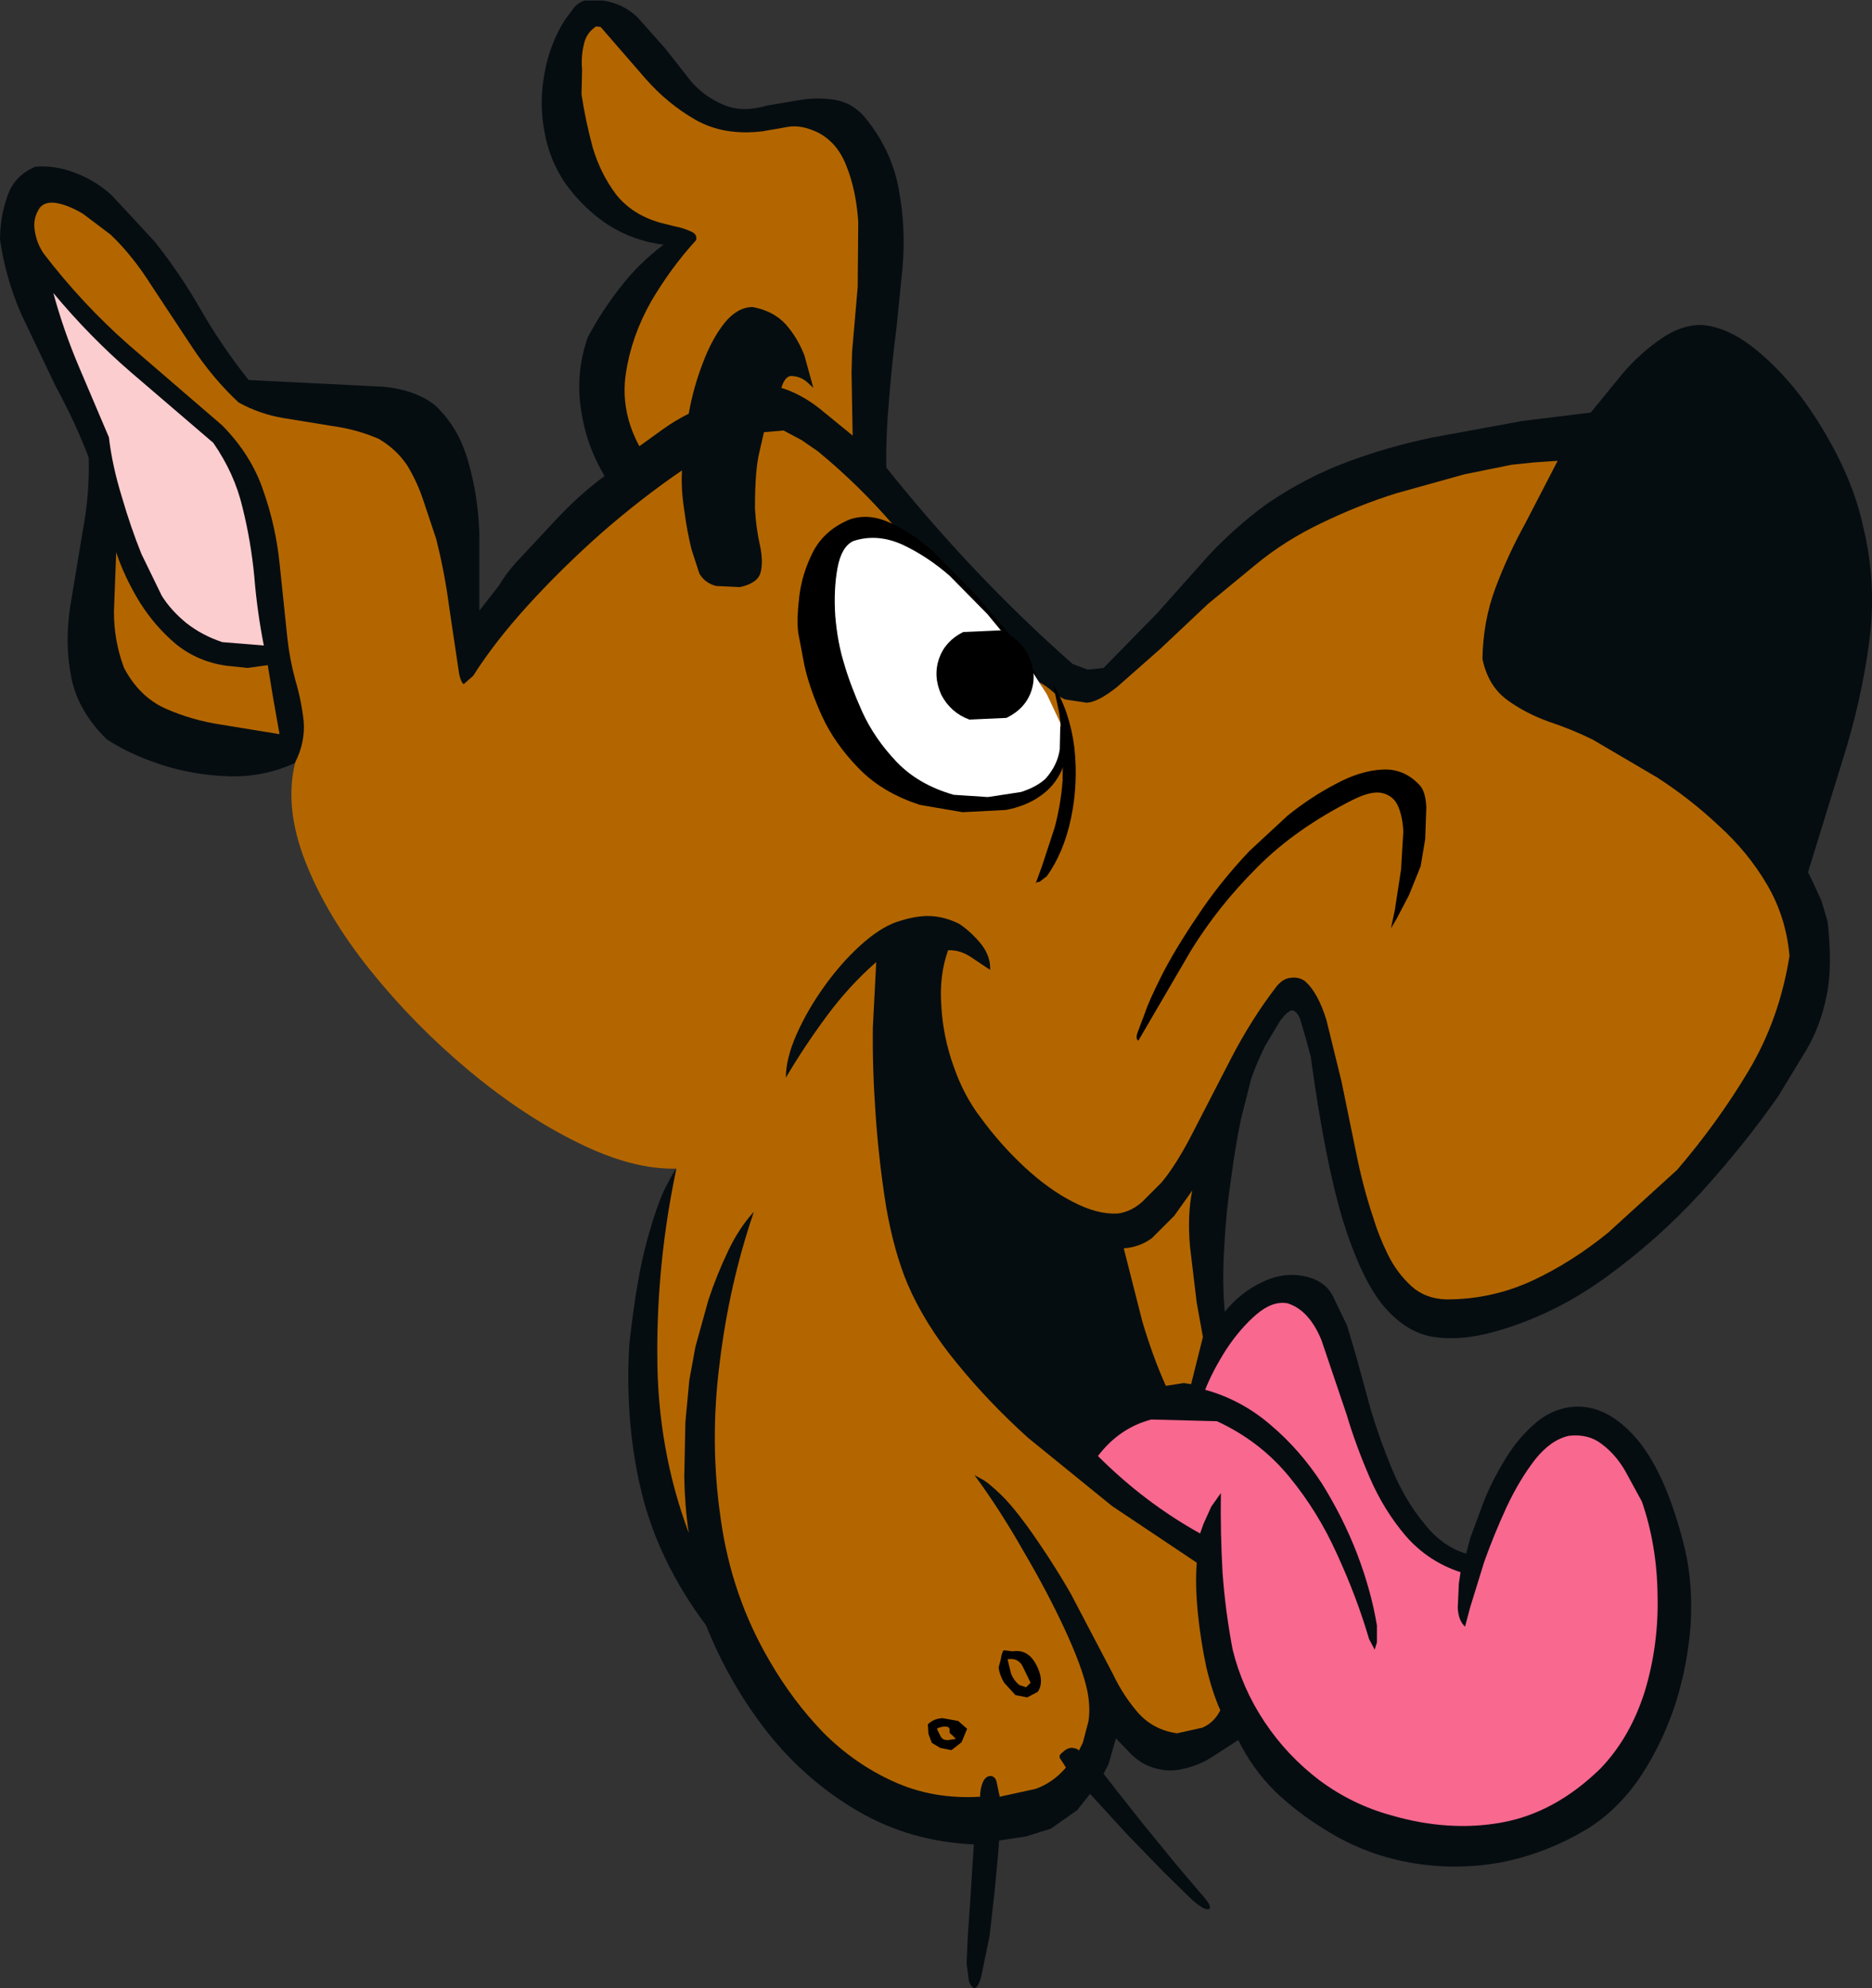 <?xml version="1.0" encoding="UTF-8" standalone="no"?>
<svg xmlns:xlink="http://www.w3.org/1999/xlink" height="177.1px" width="166.75px" xmlns="http://www.w3.org/2000/svg">
  <rect width="100%" height="100%" fill="#333333" stroke="none"/>
  <g transform="matrix(1.0, 0.0, 0.0, 1.0, -2.65, 14.15)">
    <path d="M166.55 26.9 Q168.0 29.9 168.6 32.7 169.85 37.8 169.15 43.05 168.45 48.3 166.8 53.5 L163.7 63.55 164.1 64.35 164.9 66.1 165.45 67.95 Q165.9 72.0 165.35 74.6 164.8 77.25 163.6 79.3 L161.05 83.5 Q158.05 87.8 154.15 92.1 150.25 96.35 145.6 99.7 140.95 103.05 135.7 104.5 132.8 105.3 130.4 104.95 127.95 104.6 125.9 102.2 123.9 99.8 122.25 94.5 120.65 89.15 119.4 79.95 L118.95 78.3 118.45 76.6 Q118.15 75.9 117.75 75.85 117.35 75.9 116.7 76.75 L115.35 79.0 Q114.65 80.4 114.1 81.95 L113.2 85.5 Q112.7 87.9 112.3 90.9 111.85 93.9 111.7 97.0 111.5 100.1 111.75 102.7 113.15 100.95 115.2 100.0 117.25 99.05 119.3 99.65 120.75 100.1 121.35 101.25 L122.65 103.95 123.45 106.65 124.75 111.4 Q125.55 114.1 126.7 116.85 127.85 119.55 129.5 121.55 131.1 123.6 133.25 124.25 L133.6 122.9 134.8 119.65 Q135.55 117.75 136.75 115.8 137.9 113.9 139.5 112.55 141.05 111.25 143.0 111.15 145.95 111.05 148.55 114.15 151.15 117.3 152.75 123.9 153.45 126.95 153.25 130.5 153.0 134.1 151.9 137.6 150.75 141.1 148.85 144.0 146.9 146.95 144.15 148.7 140.45 150.95 136.35 151.75 132.2 152.5 128.15 151.75 124.05 151.0 120.55 148.75 118.25 147.35 116.2 145.4 114.2 143.4 112.95 140.85 L110.4 142.5 Q109.1 143.25 107.65 143.5 106.15 143.75 104.6 143.0 103.8 142.55 103.25 141.95 L102.05 140.7 101.4 143.0 100.95 143.85 102.0 145.2 104.45 148.3 107.35 151.85 109.6 154.5 Q110.7 155.7 110.35 155.9 110.0 156.1 108.8 155.05 L106.3 152.6 103.0 149.2 99.75 145.65 98.6 147.1 96.25 148.75 94.0 149.45 91.65 149.8 91.55 151.1 91.25 154.3 90.8 158.3 90.05 161.95 Q89.75 162.95 89.45 162.95 89.15 162.9 88.95 162.3 L88.75 160.75 88.85 158.4 89.1 154.8 89.3 151.55 89.4 150.15 Q83.75 149.9 79.1 147.2 74.45 144.5 71.0 140.15 67.6 135.8 65.55 130.65 61.3 124.95 59.8 118.8 58.3 112.65 58.7 105.65 59.35 99.7 60.3 96.3 61.25 92.85 62.05 91.4 62.8 89.95 62.9 90.0 L28.95 53.8 Q26.15 55.1 23.0 55.0 19.85 54.9 16.95 53.95 14.1 53.0 12.15 51.7 9.6 49.2 9.0 46.2 8.4 43.2 8.9 39.9 L10.0 33.25 Q10.65 29.85 10.55 26.6 9.3 23.35 7.6 20.25 L4.55 13.85 Q3.15 10.65 2.65 7.2 2.65 5.2 3.3 3.35 3.9 1.5 5.8 0.7 7.55 0.55 9.35 1.25 11.2 1.95 12.6 3.25 L14.65 5.45 16.45 7.4 Q18.75 10.3 20.6 13.55 22.45 16.75 24.8 19.7 L30.8 20.0 36.85 20.3 Q39.7 20.6 41.4 21.95 43.5 23.9 44.35 26.95 45.25 30.0 45.35 33.45 L45.35 40.25 47.1 38.0 Q47.85 36.75 48.9 35.65 L52.45 31.85 Q54.3 29.9 56.5 28.25 54.85 25.5 54.4 22.3 53.9 19.1 55.0 15.9 56.25 13.55 57.9 11.45 59.55 9.3 61.75 7.65 59.05 7.3 56.85 5.9 54.7 4.5 53.05 2.25 51.6 0.15 51.15 -2.4 50.65 -5.0 51.15 -7.6 51.6 -10.2 52.95 -12.35 L53.8 -13.5 Q54.2 -13.95 54.75 -14.1 L56.35 -14.1 Q58.1 -13.85 59.4 -12.65 L61.85 -9.9 64.25 -6.85 Q65.5 -5.45 67.15 -4.8 68.75 -4.1 71.0 -4.75 L73.95 -5.25 Q75.5 -5.5 77.05 -5.25 78.55 -5.0 79.65 -3.75 82.05 -0.85 82.7 2.65 83.35 6.1 83.05 9.65 L82.5 15.1 Q82.1 18.15 81.85 21.4 81.55 24.65 81.6 27.5 89.3 37.15 98.2 45.0 L99.55 45.5 100.95 45.35 105.7 40.5 110.2 35.45 Q112.5 32.95 115.4 30.8 118.9 28.4 122.65 27.0 126.4 25.6 130.35 24.8 L138.25 23.35 144.35 22.6 147.2 19.1 Q148.8 17.25 150.65 16.0 152.45 14.75 154.3 14.8 156.5 15.0 158.75 16.75 161.0 18.5 163.05 21.15 165.05 23.85 166.55 26.9" fill="#060d11" fill-rule="evenodd" stroke="none"/>
    <path d="M78.05 0.65 Q78.9 2.75 79.1 5.6 L79.05 11.4 78.55 17.2 78.5 19.05 78.55 21.85 78.6 24.65 75.6 22.2 Q74.0 20.95 72.25 20.4 72.6 19.25 73.25 19.35 73.95 19.4 74.5 19.85 L75.1 20.4 74.3 17.5 Q73.7 15.95 72.65 14.75 71.55 13.55 69.7 13.2 68.35 13.2 67.2 14.6 66.05 16.05 65.25 18.2 64.4 20.4 64.0 22.7 62.8 23.3 61.75 24.05 L59.6 25.6 Q57.9 22.45 58.4 19.1 58.9 15.8 60.65 12.7 62.45 9.65 64.65 7.25 64.8 6.7 64.15 6.45 63.5 6.15 62.7 6.0 L61.5 5.7 Q59.0 5.0 57.55 3.2 56.15 1.35 55.45 -1.0 54.8 -3.4 54.45 -5.75 L54.5 -7.95 Q54.4 -9.1 54.65 -10.15 54.85 -11.2 55.75 -11.8 L56.15 -11.75 60.1 -7.2 Q62.1 -4.9 64.65 -3.45 67.15 -2.05 70.55 -2.45 L72.85 -2.85 Q74.05 -3.05 75.5 -2.35 77.25 -1.45 78.05 0.65" fill="#b36600" fill-rule="evenodd" stroke="none"/>
    <path d="M139.2 27.05 L141.4 26.9 138.5 32.5 Q136.95 35.3 135.85 38.25 134.75 41.2 134.7 44.55 135.2 46.95 136.9 48.2 138.55 49.4 140.65 50.15 142.75 50.85 144.55 51.75 L150.25 55.1 Q153.2 57.0 155.75 59.4 158.35 61.75 160.05 64.65 161.75 67.55 162.05 71.0 161.15 76.65 158.4 81.25 155.65 85.85 152.05 90.05 L145.9 95.65 Q142.65 98.3 139.1 99.95 135.5 101.6 131.5 101.6 129.6 101.55 128.35 100.4 127.05 99.2 126.25 97.55 125.45 95.9 125.0 94.4 124.1 91.75 123.45 88.55 L122.15 82.2 120.8 76.7 Q120.05 74.3 118.95 73.3 118.4 72.85 117.65 72.95 116.9 73.0 116.3 73.8 114.15 76.6 112.35 80.05 L109.0 86.55 Q107.45 89.6 106.1 91.2 L104.4 92.9 Q103.4 93.8 102.2 93.95 100.4 94.05 98.2 92.9 96.05 91.8 93.9 89.8 91.75 87.8 90.0 85.4 88.5 83.45 87.6 80.85 86.65 78.2 86.5 75.45 86.3 72.75 87.1 70.5 88.1 70.45 89.05 71.05 L90.85 72.25 Q90.9 71.05 90.05 69.95 89.15 68.85 88.1 68.15 86.8 67.5 85.5 67.45 84.2 67.4 82.45 68.0 80.95 68.55 79.25 70.1 77.55 71.65 76.05 73.75 74.55 75.85 73.6 78.0 72.65 80.15 72.65 81.85 74.3 79.05 76.3 76.35 78.3 73.65 80.7 71.55 L80.4 77.35 Q80.35 81.0 80.65 85.2 80.95 89.45 81.6 93.45 82.3 97.4 83.5 100.25 85.05 103.85 87.9 107.3 90.7 110.75 94.25 113.95 L101.7 120.0 109.25 125.05 Q109.1 127.05 109.35 129.55 109.6 132.0 110.1 134.35 110.65 136.65 111.35 138.2 110.8 139.3 109.75 139.75 L107.5 140.25 Q105.4 139.95 104.05 138.45 102.7 136.9 101.8 135.0 L98.05 127.85 Q96.3 124.8 94.15 121.8 92.65 119.75 91.6 118.8 90.55 117.8 90.0 117.55 L89.45 117.25 Q91.7 120.3 93.8 124.0 95.95 127.65 97.5 131.0 99.05 134.35 99.5 136.45 99.8 138.0 99.6 139.2 L99.1 141.1 98.75 141.8 Q98.65 141.6 98.2 141.55 97.75 141.5 97.3 141.95 96.85 142.25 97.15 142.6 L97.6 143.3 Q96.45 144.65 94.9 145.2 L91.7 145.9 91.45 144.7 Q91.35 144.1 90.9 144.05 90.45 144.05 90.2 144.6 89.95 145.2 89.95 145.9 85.75 146.15 82.25 144.55 78.8 143.0 76.0 140.2 73.25 137.35 71.2 133.8 67.8 128.0 66.85 121.15 65.85 114.35 66.75 107.3 67.6 100.25 69.8 93.8 68.5 95.2 67.5 97.3 66.5 99.4 65.75 101.65 L64.6 105.8 64.05 108.8 63.7 112.55 63.6 117.45 Q63.65 120.05 64.0 122.4 61.2 114.9 61.2 106.55 61.15 98.25 62.9 89.95 59.0 90.05 54.15 87.65 49.25 85.25 44.4 81.2 39.55 77.15 35.65 72.3 31.75 67.45 29.85 62.6 27.95 57.75 28.95 53.75 29.85 51.95 29.7 50.1 29.5 48.25 28.95 46.4 28.45 44.55 28.25 42.7 L27.55 36.0 Q27.2 32.65 26.1 29.55 25.05 26.4 22.45 23.75 L14.15 16.6 Q10.0 12.95 6.55 8.45 5.9 7.5 5.75 6.4 5.55 5.3 6.2 4.35 6.7 3.75 7.75 3.95 8.8 4.15 10.05 4.9 L12.5 6.75 Q14.45 8.6 16.15 11.3 L19.75 16.75 Q21.6 19.55 23.9 21.7 25.8 22.75 27.95 23.1 L32.25 23.8 Q34.45 24.1 36.4 24.95 38.0 25.9 38.95 27.35 39.85 28.85 40.4 30.55 L41.5 33.85 Q42.25 36.8 42.65 39.85 L43.55 45.9 Q43.7 46.6 43.95 46.8 L44.8 46.05 Q46.7 43.05 49.65 39.8 52.65 36.5 56.2 33.35 59.75 30.25 63.4 27.75 63.3 29.4 63.6 31.3 63.85 33.2 64.25 34.8 L64.95 36.95 Q65.45 37.8 66.45 38.05 L68.55 38.15 Q70.15 37.8 70.4 36.85 70.65 35.9 70.35 34.45 70.0 32.95 69.9 31.15 69.9 27.65 70.3 26.1 L70.7 24.35 72.45 24.2 74.05 25.05 75.5 26.05 Q79.15 29.05 82.25 32.65 L88.5 39.85 Q91.65 43.5 95.3 46.65 95.9 47.0 96.35 47.4 96.85 47.85 97.5 48.15 L99.45 48.45 Q100.45 48.4 102.15 47.05 L105.95 43.7 110.25 39.65 114.5 36.15 Q117.1 34.0 120.35 32.45 123.65 30.85 127.0 29.8 L133.1 28.1 137.3 27.25 139.2 27.05" fill="#b36600" fill-rule="evenodd" stroke="none"/>
    <path d="M21.65 25.3 Q23.55 28.05 24.25 31.05 25.0 34.05 25.3 37.2 25.55 40.3 26.15 43.35 L22.45 43.05 Q20.65 42.45 19.25 41.35 17.85 40.2 17.05 38.9 L15.25 35.2 Q14.3 32.85 13.5 30.1 12.65 27.35 12.35 24.8 L9.65 18.45 Q8.3 15.25 7.4 11.95 10.65 15.85 14.3 19.0 L21.65 25.3" fill="#fccdcf" fill-rule="evenodd" stroke="none"/>
    <path d="M96.65 49.45 L97.35 51.05 Q97.9 52.9 97.25 54.4 96.6 55.9 95.25 56.8 94.05 57.65 92.25 58.0 L88.4 58.2 84.6 57.55 Q81.2 56.45 79.1 54.25 77.0 52.1 75.85 49.6 74.75 47.15 74.3 45.1 L73.75 42.2 Q73.6 41.05 73.85 38.95 74.1 36.9 75.1 34.95 76.15 33.0 78.4 32.1 80.1 31.55 82.0 32.45 83.9 33.3 85.8 35.0 L89.4 38.65 92.4 42.15 Q93.75 43.75 94.85 45.8 L96.65 49.45" fill="#000000" fill-rule="evenodd" stroke="none"/>
    <path d="M92.25 42.55 L94.05 44.8 95.9 47.7 97.1 50.25 97.05 52.6 Q96.85 54.0 95.8 55.2 95.0 55.95 93.6 56.4 L90.65 56.85 87.6 56.65 Q84.45 55.75 82.5 53.7 80.55 51.65 79.45 49.25 78.4 46.9 77.85 45.0 77.25 43.1 77.05 40.7 76.9 38.35 77.25 36.45 77.6 34.55 78.65 34.05 80.75 33.35 83.0 34.35 85.25 35.4 87.25 37.15 L90.6 40.55 92.25 42.55" fill="#ffffff" fill-rule="evenodd" stroke="none"/>
    <path d="M26.5 45.1 L27.0 48.15 27.55 51.25 22.35 50.4 Q19.7 50.0 17.35 48.95 15.05 47.9 13.7 45.35 12.8 42.95 12.8 40.35 L13.0 35.05 Q13.75 37.3 15.1 39.5 16.45 41.65 18.35 43.25 20.3 44.8 22.8 45.15 L24.7 45.35 26.5 45.1" fill="#b36600" fill-rule="evenodd" stroke="none"/>
    <path d="M98.05 58.75 Q97.4 61.8 95.9 63.9 L95.25 64.4 Q95.0 64.4 94.9 64.55 L95.45 63.05 96.6 59.55 Q97.15 57.45 97.3 55.4 L97.35 52.0 97.0 49.35 96.45 46.8 Q97.95 49.25 98.35 52.45 98.7 55.65 98.05 58.75" fill="#000000" fill-rule="evenodd" stroke="none"/>
    <path d="M125.8 56.5 Q124.85 56.25 123.15 57.1 118.0 59.7 114.6 63.15 111.15 66.6 108.75 70.5 L104.05 78.55 Q103.8 78.4 103.95 77.9 L104.65 76.05 Q104.95 75.1 106.15 72.7 107.35 70.35 109.35 67.4 111.3 64.45 113.95 61.65 L117.35 58.5 Q119.4 56.85 121.6 55.7 123.8 54.5 125.8 54.4 127.8 54.3 129.2 55.9 129.65 56.5 129.7 57.8 L129.6 60.6 129.2 63.0 128.15 65.6 127.05 67.7 126.55 68.55 126.9 66.9 127.45 63.3 127.65 59.95 Q127.6 58.65 127.2 57.7 126.8 56.75 125.8 56.5" fill="#000000" fill-rule="evenodd" stroke="none"/>
    <path d="M109.25 101.9 L109.8 104.95 108.75 109.15 108.1 109.05 106.5 109.3 Q105.35 106.75 104.4 103.55 L102.75 97.05 Q104.15 96.95 105.25 96.15 L107.25 94.15 108.85 91.9 Q108.4 94.1 108.65 96.9 L109.25 101.9" fill="#b36600" fill-rule="evenodd" stroke="none"/>
    <path d="M145.2 143.4 Q141.15 147.35 136.4 148.2 131.7 149.05 126.55 147.55 123.1 146.6 120.2 144.45 117.3 142.25 115.3 139.25 113.3 136.25 112.45 132.8 111.8 129.4 111.55 125.95 111.35 122.45 111.4 118.85 L110.55 120.05 109.85 121.6 109.55 122.45 Q104.6 119.7 100.45 115.55 102.35 113.05 105.2 112.3 L111.05 112.45 Q114.85 114.2 117.45 117.35 120.05 120.5 121.75 124.3 123.5 128.1 124.6 131.85 L125.1 132.8 125.3 132.15 125.3 130.65 Q124.8 127.6 123.55 124.3 122.3 121.05 120.4 118.0 118.45 115.0 115.85 112.8 113.25 110.55 110.0 109.65 110.65 108.0 111.85 106.1 113.1 104.2 114.55 102.95 116.0 101.7 117.35 101.95 119.25 102.55 120.35 105.2 L122.6 111.85 Q123.4 114.55 124.65 117.45 125.9 120.35 127.85 122.65 129.85 124.95 132.75 125.9 L132.6 126.9 132.5 129.05 Q132.55 130.2 133.15 130.75 L133.6 129.05 134.85 125.0 Q135.7 122.6 136.85 120.1 138.0 117.65 139.4 115.85 140.8 114.1 142.4 113.75 144.15 113.55 145.35 114.5 146.55 115.4 147.4 116.85 L148.9 119.6 Q150.25 123.5 150.3 128.0 150.4 132.45 149.15 136.55 147.85 140.65 145.2 143.4" fill="#f8688f" fill-rule="evenodd" stroke="none"/>
    <path d="M93.75 134.3 Q93.35 133.5 92.4 133.65 L92.7 134.9 Q92.95 135.55 93.45 135.95 L94.05 136.15 94.45 135.75 93.75 134.3 M92.1 135.75 Q91.7 135.1 91.6 134.4 L91.8 133.65 Q91.85 133.15 92.05 132.85 L92.85 132.95 Q94.35 132.7 95.1 134.45 95.65 135.7 95.1 136.55 L94.15 137.05 93.1 136.85 92.1 135.75" fill="#000000" fill-rule="evenodd" stroke="none"/>
    <path d="M87.45 140.4 Q87.15 140.2 87.25 140.0 87.25 139.6 86.75 139.65 86.3 139.7 86.1 139.85 L86.45 140.55 Q86.65 140.9 87.15 140.85 L87.8 140.75 87.45 140.4 M88.0 139.15 L88.8 139.85 88.3 141.05 87.4 141.75 86.4 141.55 85.65 141.1 85.35 140.3 85.3 139.45 Q85.8 138.95 86.6 138.9 L88.0 139.15" fill="#000000" fill-rule="evenodd" stroke="none"/>
    <path d="M92.3 49.8 L89.0 49.95 Q87.35 49.35 86.5 47.75 85.75 46.1 86.3 44.5 86.85 42.95 88.45 42.15 L91.75 42.0 Q93.4 42.6 94.25 44.2 95.05 45.85 94.5 47.45 93.95 49.0 92.3 49.8" fill="#000000" fill-rule="evenodd" stroke="none"/>
  </g>
</svg>
